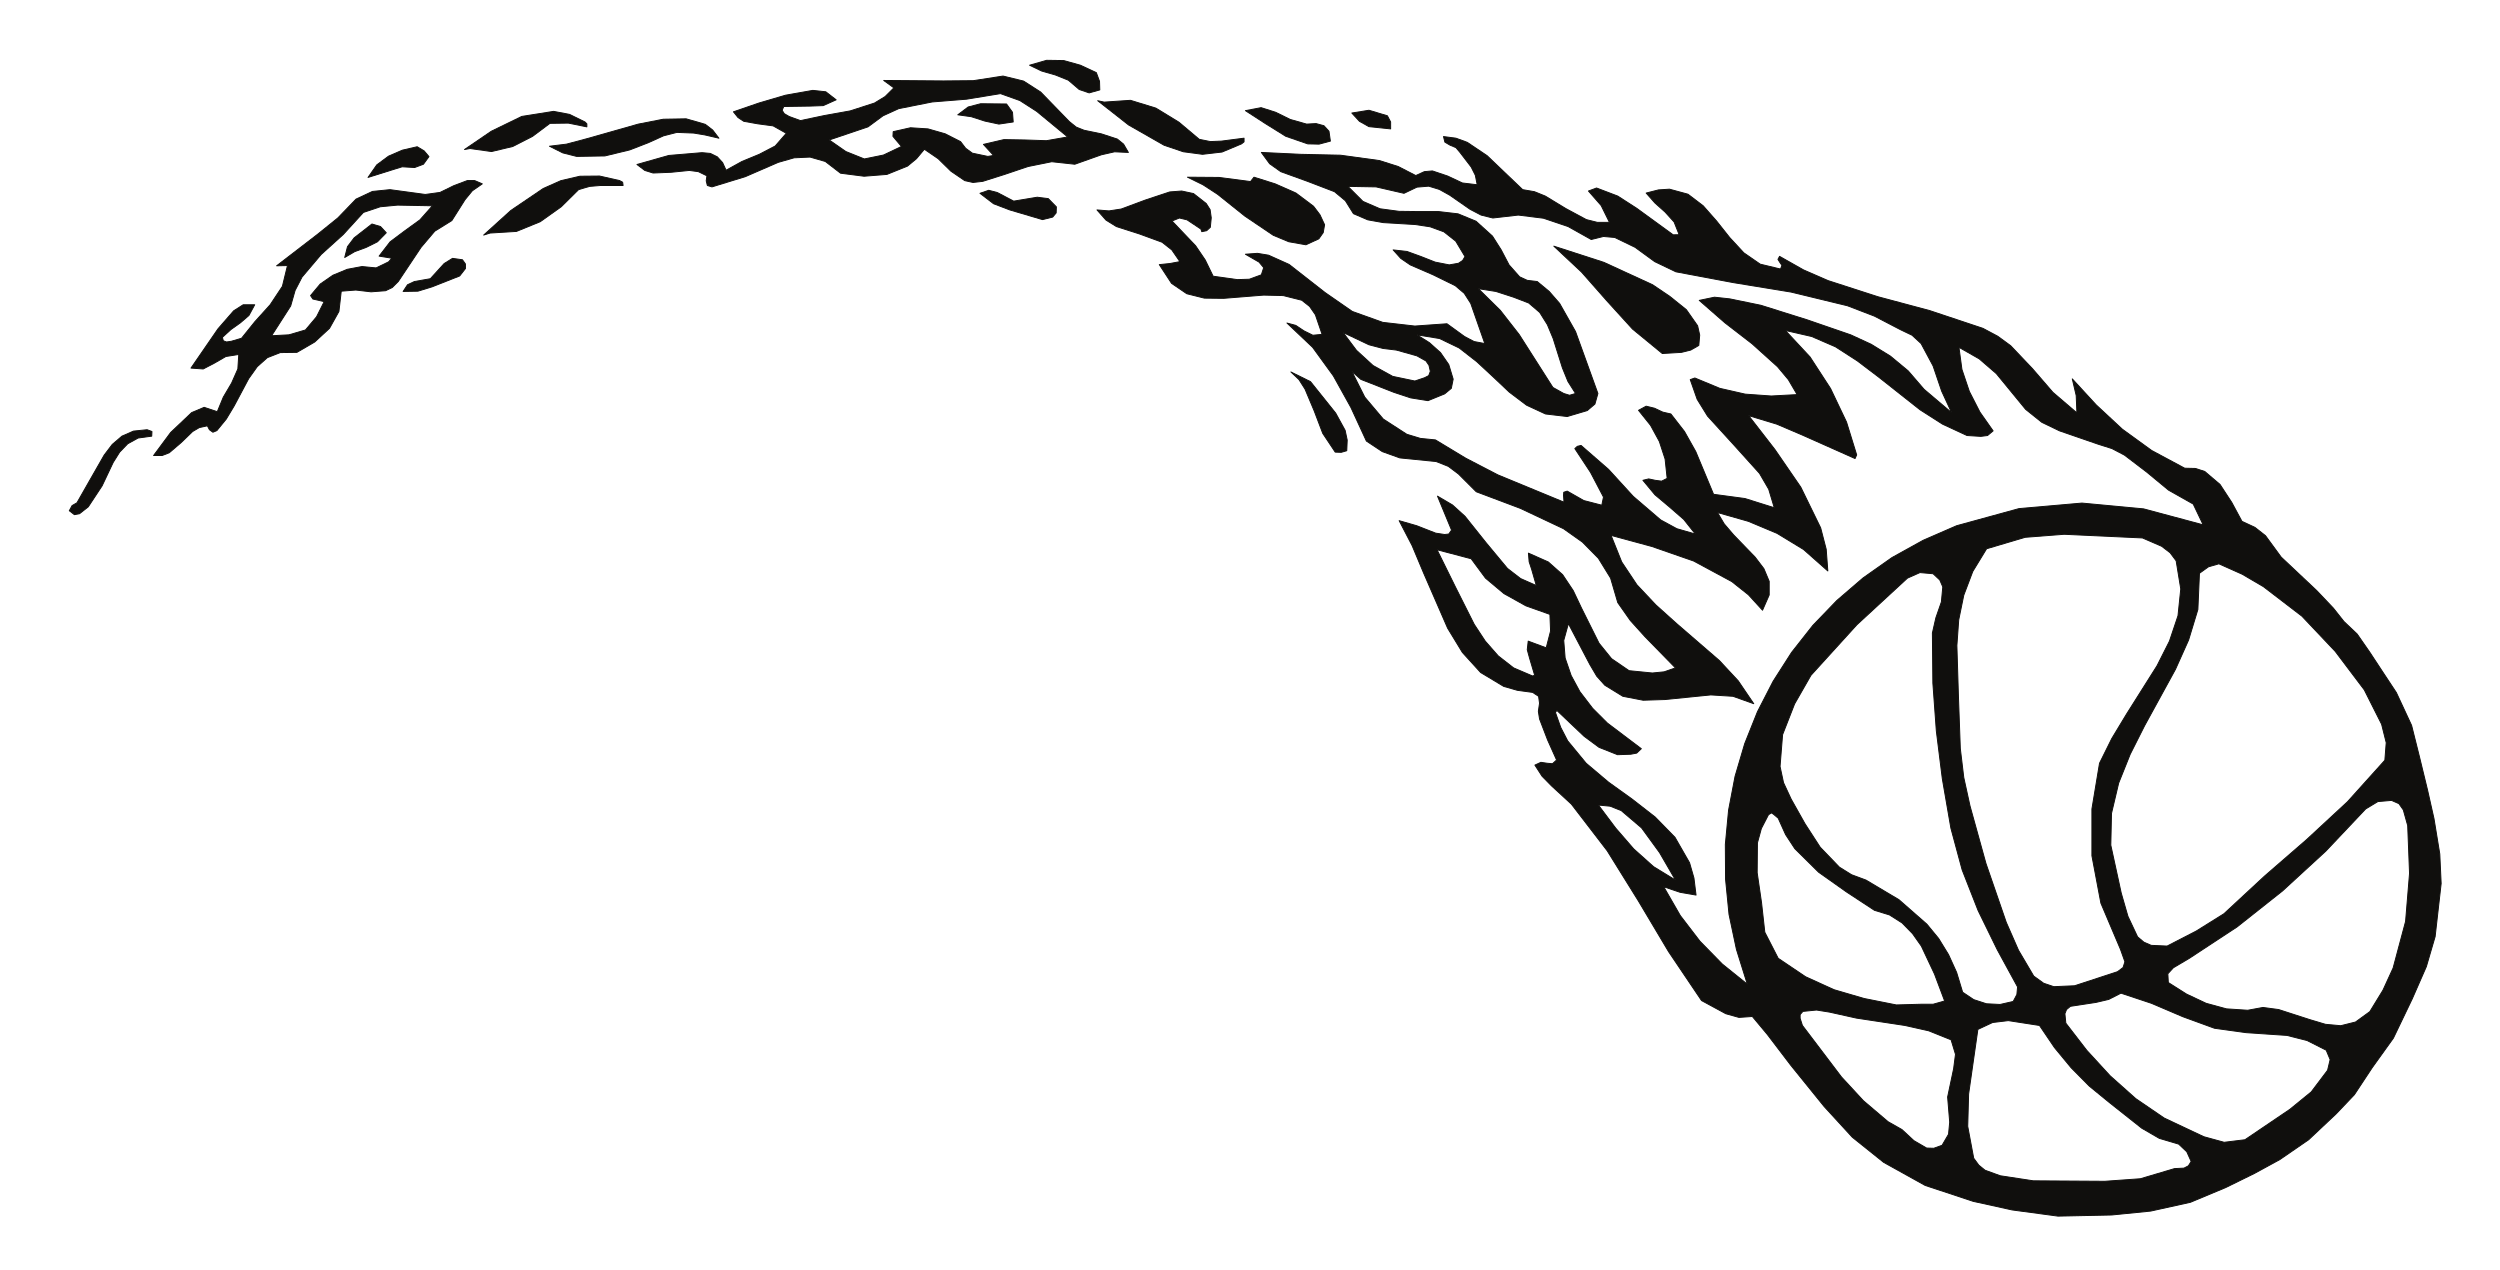 <?xml version="1.0" encoding="UTF-8"?>
<svg xmlns="http://www.w3.org/2000/svg" xmlns:xlink="http://www.w3.org/1999/xlink" width="307pt" height="156pt" viewBox="0 0 307 156" version="1.1">
<g id="surface1">
<path style="fill:none;stroke-width:0.12;stroke-linecap:butt;stroke-linejoin:round;stroke:rgb(6.476%,5.928%,5.235%);stroke-opacity:1;stroke-miterlimit:10;" d="M -0 -0.002 L -3.656 -0.568 L -7.313 -0.6 L -14.656 -0.541 L -13.406 -1.451 L -14.484 -2.521 L -15.789 -3.318 L -18.766 -4.279 L -21.941 -4.85 L -24.891 -5.471 L -26.277 -4.963 L -26.871 -4.619 L -27.129 -4.201 L -26.93 -3.74 L -23.672 -3.689 L -22.082 -3.631 L -20.496 -2.92 L -21.77 -1.932 L -23.359 -1.76 L -26.703 -2.35 L -29.992 -3.318 L -33.109 -4.393 L -32.543 -5.1 L -31.832 -5.561 L -30.105 -5.869 L -28.234 -6.119 L -26.617 -7.029 L -27.98 -8.592 L -29.934 -9.611 L -32.063 -10.49 L -34.016 -11.568 L -34.441 -10.631 L -35.094 -9.92 L -35.945 -9.502 L -36.965 -9.408 L -41.047 -9.752 L -44.957 -10.861 L -43.992 -11.592 L -42.977 -11.908 L -40.766 -11.818 L -38.523 -11.592 L -37.418 -11.74 L -36.367 -12.252 L -36.453 -12.869 L -36.313 -13.439 L -35.746 -13.611 L -31.664 -12.361 L -27.609 -10.6 L -25.652 -10.041 L -23.699 -9.951 L -21.828 -10.49 L -19.957 -11.932 L -17.066 -12.303 L -14.262 -12.08 L -11.734 -11.061 L -10.633 -10.15 L -9.664 -8.99 L -7.969 -10.15 L -6.406 -11.682 L -4.707 -12.842 L -3.688 -13.068 L -2.496 -12.932 L 0.195 -12.08 L 3.062 -11.111 L 5.98 -10.521 L 8.812 -10.83 L 12.074 -9.67 L 13.691 -9.303 L 15.391 -9.381 L 14.797 -8.361 L 14.031 -7.74 L 12.047 -7.092 L 9.949 -6.658 L 8.984 -6.271 L 8.137 -5.592 L 4.617 -1.963 L 2.52 -0.619 Z M 2.066 -3.01 L 4.137 -4.342 L 7.937 -7.479 L 5.328 -7.939 L 2.691 -7.85 L 0.113 -7.803 L -2.41 -8.393 L -1.164 -9.752 L -1.871 -9.869 L -3.77 -9.471 L -4.594 -8.869 L -5.219 -8.053 L -7.113 -7.092 L -9.215 -6.49 L -11.367 -6.35 L -13.492 -6.83 L -13.523 -7.4 L -13.152 -7.85 L -12.473 -8.65 L -14.684 -9.701 L -17.035 -10.182 L -19.305 -9.271 L -21.348 -7.85 L -16.582 -6.24 L -14.742 -4.881 L -12.813 -4.002 L -8.703 -3.182 L -4.48 -2.842 L -0.313 -2.158 Z M 2.066 -3.01 " transform="matrix(1,0,0,-1,123.176,9.338)"/>
<path style=" stroke:none;fill-rule:evenodd;fill:rgb(6.476%,5.928%,5.235%);fill-opacity:1;" d="M 123.176 9.34 L 119.52 9.906 L 115.863 9.938 L 108.52 9.879 L 109.77 10.789 L 108.691 11.859 L 107.387 12.656 L 104.41 13.617 L 101.234 14.188 L 98.285 14.809 L 96.898 14.301 L 96.305 13.957 L 96.047 13.539 L 96.246 13.078 L 99.504 13.027 L 101.094 12.969 L 102.68 12.258 L 101.406 11.27 L 99.816 11.098 L 96.473 11.688 L 93.184 12.656 L 90.066 13.73 L 90.633 14.438 L 91.344 14.898 L 93.07 15.207 L 94.941 15.457 L 96.559 16.367 L 95.195 17.93 L 93.242 18.949 L 91.113 19.828 L 89.16 20.906 L 88.734 19.969 L 88.082 19.258 L 87.23 18.84 L 86.211 18.746 L 82.129 19.09 L 78.219 20.199 L 79.184 20.93 L 80.199 21.246 L 82.41 21.156 L 84.652 20.93 L 85.758 21.078 L 86.809 21.59 L 86.723 22.207 L 86.863 22.777 L 87.43 22.949 L 91.512 21.699 L 95.566 19.938 L 97.523 19.379 L 99.477 19.289 L 101.348 19.828 L 103.219 21.27 L 106.109 21.641 L 108.914 21.418 L 111.441 20.398 L 112.543 19.488 L 113.512 18.328 L 115.207 19.488 L 116.77 21.02 L 118.469 22.18 L 119.488 22.406 L 120.68 22.27 L 123.371 21.418 L 126.238 20.449 L 129.156 19.859 L 131.988 20.168 L 135.25 19.008 L 136.867 18.641 L 138.566 18.719 L 137.973 17.699 L 137.207 17.078 L 135.223 16.43 L 133.125 15.996 L 132.16 15.609 L 131.312 14.93 L 127.793 11.301 L 125.695 9.957 Z M 125.242 12.348 L 127.312 13.68 L 131.113 16.816 L 128.504 17.277 L 125.867 17.188 L 123.289 17.141 L 120.766 17.73 L 122.012 19.09 L 121.305 19.207 L 119.406 18.809 L 118.582 18.207 L 117.957 17.391 L 116.062 16.43 L 113.961 15.828 L 111.809 15.688 L 109.684 16.168 L 109.652 16.738 L 110.023 17.188 L 110.703 17.988 L 108.492 19.039 L 106.141 19.52 L 103.871 18.609 L 101.828 17.188 L 106.594 15.578 L 108.434 14.219 L 110.363 13.34 L 114.473 12.52 L 118.695 12.18 L 122.863 11.496 Z M 125.242 12.348 "/>
<path style="fill:none;stroke-width:0.12;stroke-linecap:butt;stroke-linejoin:round;stroke:rgb(6.476%,5.928%,5.235%);stroke-opacity:1;stroke-miterlimit:10;" d="M -0 0 L -1.531 -0.398 L -2.809 -1.359 L -1.16 -1.59 L 0.512 -2.129 L 2.238 -2.5 L 3.996 -2.238 L 3.91 -1.051 L 3.176 -0.031 Z M -0 0 " transform="matrix(1,0,0,-1,120.426,12.738)"/>
<path style=" stroke:none;fill-rule:evenodd;fill:rgb(6.476%,5.928%,5.235%);fill-opacity:1;" d="M 120.426 12.738 L 118.895 13.137 L 117.617 14.098 L 119.266 14.328 L 120.938 14.867 L 122.664 15.238 L 124.422 14.977 L 124.336 13.789 L 123.602 12.77 Z M 120.426 12.738 "/>
<path style="fill:none;stroke-width:0.12;stroke-linecap:butt;stroke-linejoin:round;stroke:rgb(6.476%,5.928%,5.235%);stroke-opacity:1;stroke-miterlimit:10;" d="M -0.001 0.002 L -2.099 -0.6 L -0.626 -1.311 L 1.05 -1.791 L 2.663 -2.439 L 3.995 -3.58 L 5.218 -3.998 L 6.522 -3.631 L 6.491 -2.58 L 6.097 -1.51 L 4.14 -0.6 L 2.101 -0.029 Z M -0.001 0.002 " transform="matrix(1,0,0,-1,128.532,7.408)"/>
<path style=" stroke:none;fill-rule:evenodd;fill:rgb(6.476%,5.928%,5.235%);fill-opacity:1;" d="M 128.531 7.406 L 126.434 8.008 L 127.906 8.719 L 129.582 9.199 L 131.195 9.848 L 132.527 10.988 L 133.75 11.406 L 135.055 11.039 L 135.023 9.988 L 134.629 8.918 L 132.672 8.008 L 130.633 7.438 Z M 128.531 7.406 "/>
<path style="fill:none;stroke-width:0.12;stroke-linecap:butt;stroke-linejoin:round;stroke:rgb(6.476%,5.928%,5.235%);stroke-opacity:1;stroke-miterlimit:10;" d="M 0.002 -0.002 L -3.232 -0.221 L -4.025 -0.049 L -0.229 -3.029 L 4.139 -5.521 L 6.49 -6.318 L 8.846 -6.631 L 11.252 -6.35 L 13.635 -5.35 L 13.947 -5.1 L 13.947 -4.65 L 11.17 -5.01 L 9.811 -5.068 L 8.447 -4.791 L 5.951 -2.689 L 3.119 -0.959 Z M 0.002 -0.002 " transform="matrix(1,0,0,-1,138.822,12.318)"/>
<path style=" stroke:none;fill-rule:evenodd;fill:rgb(6.476%,5.928%,5.235%);fill-opacity:1;" d="M 138.824 12.32 L 135.59 12.539 L 134.797 12.367 L 138.594 15.348 L 142.961 17.84 L 145.312 18.637 L 147.668 18.949 L 150.074 18.668 L 152.457 17.668 L 152.77 17.418 L 152.77 16.969 L 149.992 17.328 L 148.633 17.387 L 147.27 17.109 L 144.773 15.008 L 141.941 13.277 Z M 138.824 12.32 "/>
<path style="fill:none;stroke-width:0.12;stroke-linecap:butt;stroke-linejoin:round;stroke:rgb(6.476%,5.928%,5.235%);stroke-opacity:1;stroke-miterlimit:10;" d="M -0 0.002 L -3.91 -0.619 L -7.652 -2.439 L -10.941 -4.682 L -10.262 -4.561 L -7.625 -4.932 L -5.02 -4.311 L -2.578 -3.061 L -0.453 -1.471 L 1.812 -1.439 L 4.082 -1.9 L 4.082 -1.529 L 3.855 -1.303 L 1.957 -0.369 Z M -0 0.002 " transform="matrix(1,0,0,-1,67.984,13.678)"/>
<path style=" stroke:none;fill-rule:evenodd;fill:rgb(6.476%,5.928%,5.235%);fill-opacity:1;" d="M 67.984 13.676 L 64.074 14.297 L 60.332 16.117 L 57.043 18.359 L 57.723 18.238 L 60.359 18.609 L 62.965 17.988 L 65.406 16.738 L 67.531 15.148 L 69.797 15.117 L 72.066 15.578 L 72.066 15.207 L 71.84 14.98 L 69.941 14.047 Z M 67.984 13.676 "/>
<path style="fill:none;stroke-width:0.12;stroke-linecap:butt;stroke-linejoin:round;stroke:rgb(6.476%,5.928%,5.235%);stroke-opacity:1;stroke-miterlimit:10;" d="M 0.001 -0.001 L -2.101 -0.341 L -1.163 -1.36 L 0.001 -2.013 L 2.665 -2.29 L 2.665 -1.438 L 2.267 -0.681 Z M 0.001 -0.001 " transform="matrix(1,0,0,-1,168.105,13.538)"/>
<path style=" stroke:none;fill-rule:evenodd;fill:rgb(6.476%,5.928%,5.235%);fill-opacity:1;" d="M 168.105 13.539 L 166.004 13.879 L 166.941 14.898 L 168.105 15.551 L 170.77 15.828 L 170.77 14.977 L 170.371 14.219 Z M 168.105 13.539 "/>
<path style="fill:none;stroke-width:0.12;stroke-linecap:butt;stroke-linejoin:round;stroke:rgb(6.476%,5.928%,5.235%);stroke-opacity:1;stroke-miterlimit:10;" d="M 0.002 -0.002 L -2.807 -0.053 L -5.869 -0.65 L -12.022 -2.4 L -14.686 -3.111 L -16.779 -3.369 L -15.139 -4.189 L -13.436 -4.619 L -9.979 -4.561 L -6.916 -3.818 L -4.65 -2.939 L -2.779 -2.092 L -1.135 -1.67 L 0.936 -1.752 L 2.295 -1.979 L 4.025 -2.381 L 3.26 -1.381 L 2.353 -0.682 Z M 0.002 -0.002 " transform="matrix(1,0,0,-1,84.256,14.588)"/>
<path style=" stroke:none;fill-rule:evenodd;fill:rgb(6.476%,5.928%,5.235%);fill-opacity:1;" d="M 84.258 14.59 L 81.449 14.641 L 78.387 15.238 L 72.234 16.988 L 69.57 17.699 L 67.477 17.957 L 69.117 18.777 L 70.82 19.207 L 74.277 19.148 L 77.34 18.406 L 79.605 17.527 L 81.477 16.68 L 83.121 16.258 L 85.191 16.34 L 86.551 16.566 L 88.281 16.969 L 87.516 15.969 L 86.609 15.27 Z M 84.258 14.59 "/>
<path style="fill:none;stroke-width:0.12;stroke-linecap:butt;stroke-linejoin:round;stroke:rgb(6.476%,5.928%,5.235%);stroke-opacity:1;stroke-miterlimit:10;" d="M 0.001 -0 L -1.929 -0.367 L 0.481 -1.93 L 3.032 -3.52 L 5.728 -4.449 L 7.114 -4.481 L 8.505 -4.109 L 8.333 -2.898 L 7.712 -2.219 L 6.747 -1.957 L 5.583 -2.02 L 3.571 -1.449 L 1.786 -0.57 Z M 0.001 -0 " transform="matrix(1,0,0,-1,154.866,13.219)"/>
<path style=" stroke:none;fill-rule:evenodd;fill:rgb(6.476%,5.928%,5.235%);fill-opacity:1;" d="M 154.867 13.219 L 152.938 13.586 L 155.348 15.148 L 157.898 16.738 L 160.594 17.668 L 161.98 17.699 L 163.371 17.328 L 163.199 16.117 L 162.578 15.438 L 161.613 15.176 L 160.449 15.238 L 158.438 14.668 L 156.652 13.789 Z M 154.867 13.219 "/>
<path style="fill:none;stroke-width:0.12;stroke-linecap:butt;stroke-linejoin:round;stroke:rgb(6.476%,5.928%,5.235%);stroke-opacity:1;stroke-miterlimit:10;" d="M -0.001 -0.001 L -1.813 -0.419 L -3.517 -1.157 L -4.962 -2.227 L -6.036 -3.77 L -3.286 -2.907 L -1.845 -2.462 L -0.313 -2.552 L 0.765 -2.149 L 1.444 -1.212 L 0.851 -0.509 Z M -0.001 -0.001 " transform="matrix(1,0,0,-1,51.231,18.019)"/>
<path style=" stroke:none;fill-rule:evenodd;fill:rgb(6.476%,5.928%,5.235%);fill-opacity:1;" d="M 51.23 18.02 L 49.418 18.438 L 47.715 19.176 L 46.27 20.246 L 45.195 21.789 L 47.945 20.926 L 49.387 20.48 L 50.918 20.57 L 51.996 20.168 L 52.676 19.23 L 52.082 18.527 Z M 51.23 18.02 "/>
<path style="fill:none;stroke-width:0.12;stroke-linecap:butt;stroke-linejoin:round;stroke:rgb(6.476%,5.928%,5.235%);stroke-opacity:1;stroke-miterlimit:10;" d="M 0.001 -0 L -0.425 -0.539 L -4.28 -0.031 L -8.163 -0 L -6.265 -0.93 L -4.479 -2.09 L -1.104 -4.789 L 2.38 -7.141 L 4.282 -7.93 L 6.38 -8.301 L 7.966 -7.57 L 8.505 -6.801 L 8.673 -5.84 L 8.106 -4.621 L 7.313 -3.57 L 5.157 -1.949 L 2.606 -0.82 Z M 0.001 -0 " transform="matrix(1,0,0,-1,153.987,21.758)"/>
<path style=" stroke:none;fill-rule:evenodd;fill:rgb(6.476%,5.928%,5.235%);fill-opacity:1;" d="M 153.988 21.758 L 153.562 22.297 L 149.707 21.789 L 145.824 21.758 L 147.723 22.688 L 149.508 23.848 L 152.883 26.547 L 156.367 28.898 L 158.27 29.688 L 160.367 30.059 L 161.953 29.328 L 162.492 28.559 L 162.66 27.598 L 162.094 26.379 L 161.301 25.328 L 159.145 23.707 L 156.594 22.578 Z M 153.988 21.758 "/>
<path style="fill:none;stroke-width:0.12;stroke-linecap:butt;stroke-linejoin:round;stroke:rgb(6.476%,5.928%,5.235%);stroke-opacity:1;stroke-miterlimit:10;" d="M 0.002 -0.001 L 0.17 -0.681 L 0.795 -1.052 L 1.529 -1.36 L 2.014 -1.931 L 3.4 -3.739 L 3.912 -4.759 L 4.139 -5.919 L 2.322 -5.7 L 0.51 -4.849 L -1.361 -4.22 L -2.354 -4.31 L -3.4 -4.79 L -5.557 -3.681 L -7.854 -2.95 L -12.643 -2.29 L -17.549 -2.181 L -22.365 -1.95 L -21.346 -3.341 L -19.982 -4.31 L -16.693 -5.501 L -13.381 -6.77 L -12.049 -7.88 L -11.057 -9.47 L -9.299 -10.227 L -7.397 -10.567 L -3.486 -10.802 L -1.643 -11.079 L 0.057 -11.7 L 1.502 -12.841 L 2.639 -14.739 L 2.353 -15.22 L 1.842 -15.56 L 0.709 -15.759 L -1.022 -15.419 L -2.748 -14.739 L -4.479 -14.11 L -6.182 -13.919 L -5.244 -14.962 L -4.08 -15.759 L -1.275 -16.977 L 1.443 -18.31 L 2.553 -19.251 L 3.346 -20.489 L 5.072 -25.419 L 3.74 -25.169 L 2.58 -24.552 L 0.428 -22.989 L -3.514 -23.27 L -7.455 -22.817 L -11.197 -21.477 L -14.541 -19.157 L -18.963 -15.7 L -21.486 -14.567 L -22.85 -14.341 L -24.322 -14.45 L -22.647 -15.419 L -22.08 -16.099 L -22.365 -16.977 L -23.842 -17.52 L -25.314 -17.567 L -28.287 -17.149 L -29.256 -15.157 L -30.443 -13.407 L -33.338 -10.368 L -32.428 -10.001 L -31.49 -10.227 L -29.791 -11.36 L -29.678 -11.681 L -29.084 -11.56 L -28.631 -11.142 L -28.518 -9.977 L -28.658 -8.977 L -29.139 -8.22 L -30.697 -7.001 L -32.147 -6.688 L -33.619 -6.802 L -36.596 -7.79 L -39.572 -8.899 L -41.072 -9.13 L -42.549 -9.009 L -41.443 -10.259 L -40.166 -11.052 L -37.33 -11.962 L -34.557 -12.977 L -33.361 -13.919 L -32.369 -15.36 L -33.592 -15.591 L -34.897 -15.727 L -33.393 -18.028 L -31.522 -19.302 L -29.365 -19.841 L -27.014 -19.868 L -22.08 -19.47 L -19.674 -19.528 L -17.404 -20.099 L -16.439 -20.86 L -15.732 -21.88 L -14.908 -24.29 L -16.041 -24.399 L -17.119 -23.868 L -18.143 -23.188 L -19.221 -22.899 L -16.072 -25.88 L -13.522 -29.392 L -11.365 -33.278 L -9.467 -37.392 L -7.514 -38.688 L -5.357 -39.462 L -0.904 -39.907 L 0.596 -40.501 L 1.842 -41.438 L 4.025 -43.618 L 9.439 -45.657 L 14.74 -48.157 L 17.064 -49.802 L 19.021 -51.786 L 20.521 -54.224 L 21.4 -57.227 L 22.932 -59.411 L 24.721 -61.395 L 28.486 -65.251 L 27.1 -65.731 L 25.654 -65.876 L 22.791 -65.591 L 20.639 -64.118 L 19.103 -62.22 L 16.951 -57.907 L 15.932 -55.755 L 14.627 -53.798 L 12.869 -52.239 L 10.432 -51.157 L 10.518 -52.212 L 10.826 -53.145 L 11.396 -55.134 L 9.467 -54.278 L 7.853 -53.032 L 5.244 -49.892 L 2.639 -46.63 L 1.103 -45.239 L -0.736 -44.157 L 0.99 -48.329 L 0.65 -48.81 L 0.143 -48.868 L -0.963 -48.7 L -3.287 -47.79 L -5.443 -47.169 L -3.854 -50.227 L -2.439 -53.602 L 0.51 -60.376 L 2.322 -63.352 L 4.564 -65.817 L 7.396 -67.52 L 9.072 -68.001 L 10.939 -68.255 L 11.678 -68.735 L 11.795 -69.587 L 11.65 -70.579 L 11.795 -71.517 L 12.783 -74.095 L 13.889 -76.563 L 13.381 -77.017 L 12.728 -76.958 L 11.963 -76.845 L 11.225 -77.185 L 12.103 -78.548 L 13.268 -79.735 L 15.705 -81.977 L 20.1 -87.7 L 23.924 -93.852 L 27.639 -100.091 L 31.689 -106.099 L 34.67 -107.716 L 36.283 -108.169 L 37.928 -108.056 L 39.771 -110.267 L 42.662 -114.063 L 46.744 -119.11 L 50.201 -122.88 L 54.057 -125.97 L 59.158 -128.806 L 65.057 -130.759 L 69.818 -131.81 L 75.459 -132.571 L 82.064 -132.431 L 86.853 -131.95 L 91.728 -130.872 L 96.064 -129.06 L 99.584 -127.329 L 102.697 -125.63 L 106.24 -123.192 L 109.615 -120.017 L 111.853 -117.665 L 114.064 -114.317 L 116.646 -110.72 L 118.971 -105.872 L 120.697 -101.931 L 121.775 -98.247 L 122.514 -91.727 L 122.346 -88.099 L 121.635 -83.763 L 120.842 -80.247 L 119.85 -76.165 L 118.885 -72.31 L 117.014 -68.282 L 115.256 -65.618 L 113.728 -63.294 L 112.193 -61.083 L 110.58 -59.556 L 109.275 -57.907 L 107.232 -55.755 L 102.869 -51.645 L 100.939 -49.009 L 99.639 -47.989 L 98.053 -47.251 L 96.803 -44.931 L 95.357 -42.72 L 93.486 -41.13 L 92.353 -40.759 L 91.021 -40.727 L 86.967 -38.552 L 83.365 -35.938 L 80.162 -32.962 L 77.217 -29.759 L 77.697 -31.802 L 77.783 -33.931 L 74.834 -31.407 L 72.314 -28.489 L 69.646 -25.681 L 68.061 -24.52 L 66.244 -23.552 L 59.697 -21.368 L 53.35 -19.669 L 47.225 -17.688 L 44.221 -16.38 L 41.271 -14.712 L 41.072 -15.079 L 41.303 -15.45 L 41.557 -15.817 L 41.389 -16.27 L 38.893 -15.669 L 36.881 -14.278 L 35.15 -12.407 L 33.533 -10.368 L 31.889 -8.501 L 30.021 -7.079 L 27.752 -6.462 L 26.393 -6.552 L 24.889 -6.938 L 25.967 -8.157 L 27.213 -9.27 L 28.318 -10.489 L 28.939 -12.052 L 28.205 -12.067 L 23.728 -8.81 L 21.4 -7.31 L 18.795 -6.317 L 17.803 -6.688 L 19.361 -8.47 L 20.381 -10.54 L 18.908 -10.54 L 17.549 -10.2 L 15.021 -8.841 L 12.502 -7.31 L 11.17 -6.77 L 9.725 -6.52 L 5.357 -2.349 L 2.92 -0.712 L 1.529 -0.2 Z M -0.51 -6.489 L 0.768 -7.2 L 3.26 -8.931 L 4.619 -9.642 L 6.064 -10.001 L 9.186 -9.642 L 12.275 -10.028 L 15.307 -11.052 L 18.143 -12.642 L 19.646 -12.27 L 21.033 -12.392 L 23.525 -13.599 L 25.939 -15.36 L 28.545 -16.61 L 35.603 -17.938 L 42.689 -19.099 L 49.607 -20.778 L 52.924 -22.052 L 56.127 -23.72 L 57.545 -24.399 L 58.65 -25.419 L 60.123 -28.169 L 61.174 -31.259 L 62.393 -33.899 L 59.018 -31.04 L 57.061 -28.77 L 54.881 -26.962 L 52.525 -25.509 L 50.006 -24.349 L 44.646 -22.501 L 38.978 -20.72 L 35.15 -19.931 L 33.279 -19.727 L 31.408 -20.118 L 34.557 -22.868 L 37.9 -25.45 L 41.018 -28.259 L 42.35 -29.849 L 43.428 -31.688 L 40.252 -31.86 L 37.049 -31.63 L 33.932 -30.919 L 30.869 -29.649 L 30.303 -29.849 L 31.15 -32.259 L 32.428 -34.329 L 35.658 -37.868 L 38.807 -41.36 L 39.939 -43.31 L 40.619 -45.579 L 37.021 -44.45 L 33.166 -43.931 L 30.982 -38.688 L 29.596 -36.22 L 27.924 -34.067 L 26.932 -33.841 L 25.908 -33.36 L 24.889 -33.11 L 23.951 -33.618 L 25.428 -35.462 L 26.506 -37.438 L 27.213 -39.599 L 27.467 -41.977 L 26.787 -42.317 L 25.994 -42.212 L 25.201 -42.04 L 24.49 -42.212 L 25.967 -43.989 L 27.752 -45.489 L 29.51 -47.02 L 30.928 -48.81 L 28.658 -48.157 L 26.674 -47.079 L 23.303 -44.188 L 20.268 -40.868 L 16.896 -37.931 L 16.439 -38.04 L 16.131 -38.317 L 18.057 -41.239 L 19.646 -44.27 L 19.443 -45.27 L 17.232 -44.7 L 15.193 -43.54 L 14.768 -43.681 L 14.74 -44.052 L 14.799 -44.899 L 6.689 -41.552 L 2.752 -39.509 L -0.99 -37.251 L -2.834 -37.067 L -4.506 -36.56 L -7.397 -34.688 L -9.666 -32.001 L -11.256 -28.829 L -10.147 -29.817 L -6.096 -31.407 L -4.025 -32.091 L -1.9 -32.431 L 0.143 -31.599 L 0.963 -30.919 L 1.189 -29.79 L 0.65 -28.001 L -0.369 -26.528 L -1.729 -25.31 L -3.26 -24.349 L -0.482 -24.802 L 1.928 -25.962 L 4.084 -27.642 L 6.096 -29.509 L 8.076 -31.38 L 10.205 -32.989 L 12.529 -34.067 L 15.193 -34.38 L 17.658 -33.649 L 18.596 -32.849 L 18.963 -31.552 L 16.217 -23.95 L 14.26 -20.489 L 12.982 -19.02 L 11.51 -17.802 L 10.287 -17.657 L 9.353 -17.227 L 8.053 -15.759 L 7.088 -13.919 L 6.01 -12.22 L 3.998 -10.399 L 1.787 -9.489 L -0.596 -9.212 L -3.061 -9.212 L -5.471 -9.181 L -7.795 -8.868 L -9.893 -7.962 L -11.736 -6.118 L -8.275 -6.181 L -4.85 -6.97 L -3.26 -6.212 L -1.814 -6.091 Z M -9.154 -25.567 L -7.428 -26.02 L -5.783 -26.22 L -3.26 -26.931 L -2.154 -27.552 L -1.783 -28.091 L -1.615 -28.829 L -1.814 -29.36 L -2.322 -29.618 L -3.514 -30.02 L -6.236 -29.45 L -8.647 -28.118 L -10.686 -26.251 L -12.33 -24.06 Z M 6.436 -19.02 L 8.615 -19.727 L 10.463 -20.438 L 11.818 -21.599 L 12.756 -23.099 L 13.467 -24.802 L 14.6 -28.399 L 15.279 -30.067 L 16.217 -31.552 L 15.478 -31.77 L 14.768 -31.552 L 13.436 -30.81 L 9.299 -24.317 L 6.975 -21.341 L 4.279 -18.681 Z M 45.213 -24.552 L 48.135 -25.817 L 50.826 -27.552 L 53.404 -29.509 L 58.533 -33.56 L 61.283 -35.317 L 64.287 -36.712 L 65.99 -36.817 L 66.814 -36.712 L 67.494 -36.142 L 65.877 -33.841 L 64.572 -31.29 L 63.666 -28.599 L 63.299 -25.88 L 65.795 -27.302 L 67.889 -29.11 L 71.49 -33.501 L 73.475 -35.091 L 75.654 -36.142 L 80.393 -37.778 L 82.092 -38.317 L 83.623 -39.118 L 86.369 -41.212 L 89.037 -43.419 L 92.068 -45.13 L 93.287 -47.681 L 85.975 -45.72 L 78.404 -45.009 L 70.67 -45.688 L 63.014 -47.79 L 58.904 -49.579 L 55.076 -51.7 L 51.533 -54.196 L 48.303 -56.974 L 45.353 -60.036 L 42.744 -63.352 L 40.478 -66.895 L 38.553 -70.638 L 36.99 -74.548 L 35.803 -78.571 L 35.01 -82.712 L 34.611 -86.935 L 34.639 -91.216 L 35.064 -95.524 L 35.971 -99.806 L 37.307 -104.087 L 34.24 -101.618 L 31.494 -98.813 L 29.084 -95.669 L 27.045 -92.126 L 29.057 -92.806 L 31.014 -93.145 L 30.756 -91.048 L 30.217 -89.177 L 28.432 -86.06 L 25.994 -83.563 L 23.189 -81.38 L 20.268 -79.282 L 17.518 -76.958 L 15.252 -74.208 L 14.4 -72.563 L 13.748 -70.724 L 13.92 -70.466 L 17.264 -73.642 L 19.103 -75.005 L 21.373 -75.907 L 22.99 -75.852 L 23.728 -75.712 L 24.295 -75.173 L 20.127 -72.024 L 18.314 -70.212 L 16.752 -68.173 L 15.678 -66.188 L 14.939 -64.032 L 14.768 -61.88 L 15.338 -59.81 L 17.971 -64.825 L 18.822 -66.27 L 19.814 -67.376 L 22.025 -68.735 L 24.521 -69.22 L 27.213 -69.134 L 32.826 -68.567 L 35.549 -68.735 L 38.1 -69.645 L 36.197 -66.841 L 33.877 -64.345 L 28.631 -59.81 L 26.076 -57.513 L 23.756 -55.048 L 21.885 -52.239 L 20.58 -48.977 L 25.6 -50.341 L 30.728 -52.126 L 35.404 -54.649 L 37.443 -56.267 L 39.178 -58.165 L 39.998 -56.294 L 39.998 -54.618 L 39.346 -53.063 L 38.268 -51.645 L 35.631 -48.919 L 34.471 -47.56 L 33.646 -46.169 L 37.443 -47.251 L 40.963 -48.727 L 44.221 -50.712 L 47.197 -53.345 L 46.998 -50.681 L 46.318 -48.052 L 43.881 -43.06 L 40.705 -38.438 L 37.475 -34.27 L 40.932 -35.317 L 44.053 -36.649 L 50.541 -39.54 L 50.74 -39.091 L 49.494 -35.06 L 47.537 -30.95 L 45.014 -27.067 L 41.982 -23.81 Z M 3.4 -51.845 L 5.158 -54.224 L 7.428 -56.126 L 10.119 -57.626 L 13.068 -58.677 L 13.15 -60.716 L 12.615 -62.782 L 10.404 -61.962 L 10.287 -63.013 L 10.572 -64.06 L 11.197 -66.157 L 10.939 -66.243 L 8.615 -65.251 L 6.721 -63.774 L 5.131 -61.962 L 3.771 -59.895 L 1.475 -55.329 L -0.791 -50.739 Z M 20.467 -82.231 L 21.826 -82.77 L 24.322 -84.895 L 26.533 -87.931 L 28.486 -91.302 L 25.795 -89.657 L 23.357 -87.474 L 21.146 -84.923 L 19.021 -82.091 Z M 98.076 -53.743 L 100.686 -55.27 L 105.42 -58.899 L 109.502 -63.212 L 113.072 -67.942 L 115.201 -72.169 L 115.768 -74.435 L 115.6 -76.591 L 111.006 -81.692 L 105.986 -86.341 L 100.826 -90.817 L 95.842 -95.438 L 92.439 -97.563 L 88.865 -99.407 L 86.908 -99.321 L 86.006 -98.927 L 85.236 -98.274 L 84.049 -95.751 L 83.225 -92.888 L 81.947 -87.02 L 82.033 -83.11 L 82.912 -79.395 L 84.33 -75.852 L 86.088 -72.364 L 89.889 -65.423 L 91.502 -61.821 L 92.639 -58.079 L 92.834 -53.63 L 93.939 -52.837 L 95.217 -52.466 Z M 85.834 -49.29 L 88.186 -50.31 L 89.232 -51.11 L 89.971 -52.099 L 90.537 -55.556 L 90.197 -58.845 L 89.15 -61.962 L 87.619 -64.993 L 83.877 -70.923 L 82.064 -73.927 L 80.561 -76.958 L 79.627 -82.571 L 79.627 -88.325 L 80.728 -94.138 L 83.143 -99.833 L 83.678 -101.337 L 83.451 -102.044 L 82.771 -102.556 L 77.502 -104.282 L 74.947 -104.395 L 73.701 -103.974 L 72.482 -103.095 L 70.611 -99.919 L 69.107 -96.489 L 66.615 -89.263 L 64.658 -82.2 L 63.893 -78.716 L 63.467 -75.145 L 63.24 -68.852 L 63.045 -62.501 L 63.271 -59.352 L 63.893 -56.321 L 64.998 -53.403 L 66.697 -50.618 L 71.436 -49.212 L 76.225 -48.841 Z M 60.123 -53.685 L 60.943 -54.45 L 61.314 -55.302 L 61.143 -57.145 L 60.463 -59.099 L 60.037 -60.97 L 60.096 -67.122 L 60.521 -72.989 L 61.256 -78.856 L 62.307 -84.923 L 63.693 -90.056 L 65.65 -95.044 L 68.006 -99.86 L 70.498 -104.427 L 70.412 -105.36 L 69.959 -106.212 L 68.346 -106.579 L 66.674 -106.493 L 65.111 -105.985 L 63.752 -105.075 L 63.014 -102.642 L 62.021 -100.458 L 60.803 -98.474 L 59.357 -96.716 L 55.928 -93.712 L 51.877 -91.302 L 50.115 -90.649 L 48.615 -89.716 L 46.264 -87.274 L 44.393 -84.384 L 42.689 -81.352 L 41.756 -79.341 L 41.33 -77.352 L 41.643 -73.442 L 43.115 -69.673 L 45.127 -66.157 L 50.768 -59.95 L 56.978 -54.224 L 58.51 -53.544 Z M 40.533 -83.224 L 41.103 -83.704 L 42.01 -85.716 L 43.143 -87.446 L 46.064 -90.337 L 49.467 -92.747 L 52.924 -95.017 L 54.768 -95.583 L 56.322 -96.571 L 57.6 -97.88 L 58.678 -99.407 L 60.295 -102.841 L 61.541 -106.153 L 60.123 -106.552 L 58.619 -106.552 L 55.615 -106.638 L 51.646 -105.845 L 47.963 -104.767 L 44.475 -103.181 L 41.103 -100.911 L 39.459 -97.708 L 39.061 -94.106 L 38.521 -90.395 L 38.553 -86.735 L 39.033 -84.977 L 39.912 -83.278 L 40.279 -83.052 Z M 117.326 -81.919 L 117.865 -82.685 L 118.404 -84.61 L 118.631 -90.477 L 118.146 -96.376 L 116.615 -102.102 L 115.369 -104.821 L 113.756 -107.458 L 111.998 -108.735 L 110.182 -109.188 L 108.314 -109.017 L 106.412 -108.45 L 102.557 -107.204 L 100.631 -106.946 L 98.76 -107.29 L 96.15 -107.118 L 93.654 -106.438 L 91.248 -105.306 L 89.01 -103.888 L 88.951 -102.81 L 89.631 -102.071 L 91.588 -100.911 L 97.455 -97.056 L 103.037 -92.634 L 108.342 -87.759 L 113.244 -82.571 L 114.744 -81.665 L 116.42 -81.52 Z M 86.939 -106.438 L 90.795 -108.083 L 94.678 -109.501 L 98.561 -110.04 L 103.576 -110.38 L 106.045 -111.005 L 108.396 -112.192 L 108.881 -113.352 L 108.568 -114.657 L 106.557 -117.321 L 103.947 -119.45 L 98.42 -123.192 L 95.865 -123.505 L 93.373 -122.821 L 88.498 -120.524 L 85.014 -118.145 L 81.865 -115.341 L 79.002 -112.22 L 76.424 -108.876 L 76.311 -107.716 L 76.51 -107.204 L 76.99 -106.806 L 80.135 -106.325 L 81.693 -105.958 L 83.197 -105.192 Z M 47.396 -107.517 L 50.713 -108.255 L 56.662 -109.157 L 59.584 -109.813 L 62.334 -110.919 L 62.873 -112.7 L 62.646 -114.462 L 61.908 -117.946 L 62.162 -121.036 L 62.021 -122.513 L 61.228 -123.872 L 60.209 -124.239 L 59.33 -124.212 L 57.771 -123.306 L 56.299 -121.942 L 54.596 -120.977 L 51.564 -118.399 L 48.869 -115.481 L 44.076 -109.157 L 43.795 -108.278 L 43.795 -107.825 L 44.135 -107.431 L 45.811 -107.263 Z M 73.189 -109.157 L 75.033 -111.88 L 77.072 -114.349 L 79.314 -116.614 L 81.811 -118.653 L 85.748 -121.774 L 87.9 -123.02 L 90.283 -123.727 L 91.275 -124.665 L 91.814 -125.856 L 91.475 -126.395 L 90.936 -126.677 L 89.771 -126.735 L 85.576 -127.981 L 81.213 -128.294 L 72.428 -128.235 L 68.369 -127.614 L 66.502 -126.935 L 65.736 -126.31 L 65.111 -125.458 L 64.377 -121.548 L 64.486 -117.579 L 65.623 -109.642 L 67.436 -108.794 L 69.361 -108.563 Z M 73.189 -109.157 " transform="matrix(1,0,0,-1,177.26,16.769)"/>
<path style=" stroke:none;fill-rule:evenodd;fill:rgb(6.476%,5.928%,5.235%);fill-opacity:1;" d="M 177.262 16.77 L 177.43 17.449 L 178.055 17.82 L 178.789 18.129 L 179.273 18.699 L 180.66 20.508 L 181.172 21.527 L 181.398 22.688 L 179.582 22.469 L 177.77 21.617 L 175.898 20.988 L 174.906 21.078 L 173.859 21.559 L 171.703 20.449 L 169.406 19.719 L 164.617 19.059 L 159.711 18.949 L 154.895 18.719 L 155.914 20.109 L 157.277 21.078 L 160.566 22.27 L 163.879 23.539 L 165.211 24.648 L 166.203 26.238 L 167.961 26.996 L 169.863 27.336 L 173.773 27.57 L 175.617 27.848 L 177.316 28.469 L 178.762 29.609 L 179.898 31.508 L 179.613 31.988 L 179.102 32.328 L 177.969 32.527 L 176.238 32.188 L 174.512 31.508 L 172.781 30.879 L 171.078 30.688 L 172.016 31.73 L 173.18 32.527 L 175.984 33.746 L 178.703 35.078 L 179.812 36.02 L 180.605 37.258 L 182.332 42.188 L 181 41.938 L 179.84 41.32 L 177.688 39.758 L 173.746 40.039 L 169.805 39.586 L 166.062 38.246 L 162.719 35.926 L 158.297 32.469 L 155.773 31.336 L 154.41 31.109 L 152.938 31.219 L 154.613 32.188 L 155.18 32.867 L 154.895 33.746 L 153.418 34.289 L 151.945 34.336 L 148.973 33.918 L 148.004 31.926 L 146.816 30.176 L 143.922 27.137 L 144.832 26.77 L 145.77 26.996 L 147.469 28.129 L 147.582 28.449 L 148.176 28.328 L 148.629 27.91 L 148.742 26.746 L 148.602 25.746 L 148.121 24.988 L 146.562 23.77 L 145.113 23.457 L 143.641 23.57 L 140.664 24.559 L 137.688 25.668 L 136.188 25.898 L 134.711 25.777 L 135.816 27.027 L 137.094 27.82 L 139.93 28.73 L 142.703 29.746 L 143.898 30.688 L 144.891 32.129 L 143.668 32.359 L 142.363 32.496 L 143.867 34.797 L 145.738 36.07 L 147.895 36.609 L 150.246 36.637 L 155.18 36.238 L 157.586 36.297 L 159.855 36.867 L 160.82 37.629 L 161.527 38.648 L 162.352 41.059 L 161.219 41.168 L 160.141 40.637 L 159.117 39.957 L 158.039 39.668 L 161.188 42.648 L 163.738 46.16 L 165.895 50.047 L 167.793 54.16 L 169.746 55.457 L 171.902 56.23 L 176.355 56.676 L 177.855 57.27 L 179.102 58.207 L 181.285 60.387 L 186.699 62.426 L 192 64.926 L 194.324 66.57 L 196.281 68.555 L 197.781 70.992 L 198.66 73.996 L 200.191 76.18 L 201.98 78.164 L 205.746 82.02 L 204.359 82.5 L 202.914 82.645 L 200.051 82.359 L 197.898 80.887 L 196.363 78.988 L 194.211 74.676 L 193.191 72.523 L 191.887 70.566 L 190.129 69.008 L 187.691 67.926 L 187.777 68.98 L 188.086 69.914 L 188.656 71.902 L 186.727 71.047 L 185.113 69.801 L 182.504 66.66 L 179.898 63.398 L 178.363 62.008 L 176.523 60.926 L 178.25 65.098 L 177.91 65.578 L 177.402 65.637 L 176.297 65.469 L 173.973 64.559 L 171.816 63.938 L 173.406 66.996 L 174.82 70.371 L 177.77 77.145 L 179.582 80.121 L 181.824 82.586 L 184.656 84.289 L 186.332 84.77 L 188.199 85.023 L 188.938 85.504 L 189.055 86.355 L 188.91 87.348 L 189.055 88.285 L 190.043 90.863 L 191.148 93.332 L 190.641 93.785 L 189.988 93.727 L 189.223 93.613 L 188.484 93.953 L 189.363 95.316 L 190.527 96.504 L 192.965 98.746 L 197.359 104.469 L 201.184 110.621 L 204.898 116.859 L 208.949 122.867 L 211.93 124.484 L 213.543 124.938 L 215.188 124.824 L 217.031 127.035 L 219.922 130.832 L 224.004 135.879 L 227.461 139.648 L 231.316 142.738 L 236.418 145.574 L 242.316 147.527 L 247.078 148.578 L 252.719 149.34 L 259.324 149.199 L 264.113 148.719 L 268.988 147.641 L 273.324 145.828 L 276.844 144.098 L 279.957 142.398 L 283.5 139.961 L 286.875 136.785 L 289.113 134.434 L 291.324 131.086 L 293.906 127.488 L 296.23 122.641 L 297.957 118.699 L 299.035 115.016 L 299.773 108.496 L 299.605 104.867 L 298.895 100.531 L 298.102 97.016 L 297.109 92.934 L 296.145 89.078 L 294.273 85.051 L 292.516 82.387 L 290.988 80.062 L 289.453 77.852 L 287.84 76.324 L 286.535 74.676 L 284.492 72.523 L 280.129 68.414 L 278.199 65.777 L 276.898 64.758 L 275.312 64.02 L 274.062 61.699 L 272.617 59.488 L 270.746 57.898 L 269.613 57.527 L 268.281 57.496 L 264.227 55.32 L 260.625 52.707 L 257.422 49.73 L 254.477 46.527 L 254.957 48.57 L 255.043 50.699 L 252.094 48.176 L 249.574 45.258 L 246.906 42.449 L 245.32 41.289 L 243.504 40.32 L 236.957 38.137 L 230.609 36.438 L 224.484 34.457 L 221.48 33.148 L 218.531 31.48 L 218.332 31.848 L 218.562 32.219 L 218.816 32.586 L 218.648 33.039 L 216.152 32.438 L 214.141 31.047 L 212.41 29.176 L 210.793 27.137 L 209.148 25.27 L 207.281 23.848 L 205.012 23.23 L 203.652 23.32 L 202.148 23.707 L 203.227 24.926 L 204.473 26.039 L 205.578 27.258 L 206.199 28.82 L 205.465 28.836 L 200.988 25.578 L 198.66 24.078 L 196.055 23.086 L 195.062 23.457 L 196.621 25.238 L 197.641 27.309 L 196.168 27.309 L 194.809 26.969 L 192.281 25.609 L 189.762 24.078 L 188.43 23.539 L 186.984 23.289 L 182.617 19.117 L 180.18 17.48 L 178.789 16.969 Z M 176.75 23.258 L 178.027 23.969 L 180.52 25.699 L 181.879 26.41 L 183.324 26.77 L 186.445 26.41 L 189.535 26.797 L 192.566 27.82 L 195.402 29.41 L 196.906 29.039 L 198.293 29.16 L 200.785 30.367 L 203.199 32.129 L 205.805 33.379 L 212.863 34.707 L 219.949 35.867 L 226.867 37.547 L 230.184 38.82 L 233.387 40.488 L 234.805 41.168 L 235.91 42.188 L 237.383 44.938 L 238.434 48.027 L 239.652 50.668 L 236.277 47.809 L 234.32 45.539 L 232.141 43.73 L 229.785 42.277 L 227.266 41.117 L 221.906 39.27 L 216.238 37.488 L 212.41 36.699 L 210.539 36.496 L 208.668 36.887 L 211.816 39.637 L 215.16 42.219 L 218.277 45.027 L 219.609 46.617 L 220.688 48.457 L 217.512 48.629 L 214.309 48.398 L 211.191 47.688 L 208.129 46.418 L 207.562 46.617 L 208.41 49.027 L 209.688 51.098 L 212.918 54.637 L 216.066 58.129 L 217.199 60.078 L 217.879 62.348 L 214.281 61.219 L 210.426 60.699 L 208.242 55.457 L 206.855 52.988 L 205.184 50.836 L 204.191 50.609 L 203.168 50.129 L 202.148 49.879 L 201.211 50.387 L 202.688 52.23 L 203.766 54.207 L 204.473 56.367 L 204.727 58.746 L 204.047 59.086 L 203.254 58.98 L 202.461 58.809 L 201.75 58.98 L 203.227 60.758 L 205.012 62.258 L 206.77 63.789 L 208.188 65.578 L 205.918 64.926 L 203.934 63.848 L 200.562 60.957 L 197.527 57.637 L 194.156 54.699 L 193.699 54.809 L 193.391 55.086 L 195.316 58.008 L 196.906 61.039 L 196.703 62.039 L 194.492 61.469 L 192.453 60.309 L 192.027 60.449 L 192 60.82 L 192.059 61.668 L 183.949 58.32 L 180.012 56.277 L 176.27 54.02 L 174.426 53.836 L 172.754 53.328 L 169.863 51.457 L 167.594 48.77 L 166.004 45.598 L 167.113 46.586 L 171.164 48.176 L 173.234 48.859 L 175.359 49.199 L 177.402 48.367 L 178.223 47.688 L 178.449 46.559 L 177.91 44.77 L 176.891 43.297 L 175.531 42.078 L 174 41.117 L 176.777 41.57 L 179.188 42.73 L 181.344 44.41 L 183.355 46.277 L 185.336 48.148 L 187.465 49.758 L 189.789 50.836 L 192.453 51.148 L 194.918 50.418 L 195.855 49.617 L 196.223 48.32 L 193.477 40.719 L 191.52 37.258 L 190.242 35.789 L 188.77 34.57 L 187.547 34.426 L 186.613 33.996 L 185.312 32.527 L 184.348 30.688 L 183.27 28.988 L 181.258 27.168 L 179.047 26.258 L 176.664 25.98 L 174.199 25.98 L 171.789 25.949 L 169.465 25.637 L 167.367 24.73 L 165.523 22.887 L 168.984 22.949 L 172.41 23.738 L 174 22.98 L 175.445 22.859 Z M 168.105 42.336 L 169.832 42.789 L 171.477 42.988 L 174 43.699 L 175.105 44.32 L 175.477 44.859 L 175.645 45.598 L 175.445 46.129 L 174.938 46.387 L 173.746 46.789 L 171.023 46.219 L 168.613 44.887 L 166.574 43.02 L 164.93 40.828 Z M 183.695 35.789 L 185.875 36.496 L 187.723 37.207 L 189.078 38.367 L 190.016 39.867 L 190.727 41.57 L 191.859 45.168 L 192.539 46.836 L 193.477 48.32 L 192.738 48.539 L 192.027 48.32 L 190.695 47.578 L 186.559 41.086 L 184.234 38.109 L 181.539 35.449 Z M 222.473 41.32 L 225.395 42.586 L 228.086 44.32 L 230.664 46.277 L 235.793 50.328 L 238.543 52.086 L 241.547 53.48 L 243.25 53.586 L 244.074 53.48 L 244.754 52.91 L 243.137 50.609 L 241.832 48.059 L 240.926 45.367 L 240.559 42.648 L 243.055 44.07 L 245.148 45.879 L 248.75 50.27 L 250.734 51.859 L 252.914 52.91 L 257.652 54.547 L 259.352 55.086 L 260.883 55.887 L 263.629 57.98 L 266.297 60.188 L 269.328 61.898 L 270.547 64.449 L 263.234 62.488 L 255.664 61.777 L 247.93 62.457 L 240.273 64.559 L 236.164 66.348 L 232.336 68.469 L 228.793 70.965 L 225.562 73.742 L 222.613 76.805 L 220.004 80.121 L 217.738 83.664 L 215.812 87.406 L 214.25 91.316 L 213.062 95.34 L 212.27 99.48 L 211.871 103.703 L 211.898 107.984 L 212.324 112.293 L 213.23 116.574 L 214.566 120.855 L 211.5 118.387 L 208.754 115.582 L 206.344 112.438 L 204.305 108.895 L 206.316 109.574 L 208.273 109.914 L 208.016 107.816 L 207.477 105.945 L 205.691 102.828 L 203.254 100.332 L 200.449 98.148 L 197.527 96.051 L 194.777 93.727 L 192.512 90.977 L 191.66 89.332 L 191.008 87.492 L 191.18 87.234 L 194.523 90.41 L 196.363 91.773 L 198.633 92.676 L 200.25 92.621 L 200.988 92.48 L 201.555 91.941 L 197.387 88.793 L 195.574 86.98 L 194.012 84.941 L 192.938 82.957 L 192.199 80.801 L 192.027 78.648 L 192.598 76.578 L 195.23 81.594 L 196.082 83.039 L 197.074 84.145 L 199.285 85.504 L 201.781 85.988 L 204.473 85.902 L 210.086 85.336 L 212.809 85.504 L 215.359 86.414 L 213.457 83.609 L 211.137 81.113 L 205.891 76.578 L 203.336 74.281 L 201.016 71.816 L 199.145 69.008 L 197.84 65.746 L 202.859 67.109 L 207.988 68.895 L 212.664 71.418 L 214.703 73.035 L 216.438 74.934 L 217.258 73.062 L 217.258 71.387 L 216.605 69.832 L 215.527 68.414 L 212.891 65.688 L 211.73 64.328 L 210.906 62.938 L 214.703 64.02 L 218.223 65.496 L 221.48 67.48 L 224.457 70.113 L 224.258 67.449 L 223.578 64.82 L 221.141 59.828 L 217.965 55.207 L 214.734 51.039 L 218.191 52.086 L 221.312 53.418 L 227.801 56.309 L 228 55.859 L 226.754 51.828 L 224.797 47.719 L 222.273 43.836 L 219.242 40.578 Z M 180.66 68.613 L 182.418 70.992 L 184.688 72.895 L 187.379 74.395 L 190.328 75.445 L 190.41 77.484 L 189.875 79.551 L 187.664 78.73 L 187.547 79.781 L 187.832 80.828 L 188.457 82.926 L 188.199 83.012 L 185.875 82.02 L 183.98 80.543 L 182.391 78.73 L 181.031 76.664 L 178.734 72.098 L 176.469 67.508 Z M 197.727 99 L 199.086 99.539 L 201.582 101.664 L 203.793 104.699 L 205.746 108.07 L 203.055 106.426 L 200.617 104.242 L 198.406 101.691 L 196.281 98.859 Z M 275.336 70.512 L 277.945 72.039 L 282.68 75.668 L 286.762 79.98 L 290.332 84.711 L 292.461 88.938 L 293.027 91.203 L 292.859 93.359 L 288.266 98.461 L 283.246 103.109 L 278.086 107.586 L 273.102 112.207 L 269.699 114.332 L 266.125 116.176 L 264.168 116.09 L 263.266 115.695 L 262.496 115.043 L 261.309 112.52 L 260.484 109.656 L 259.207 103.789 L 259.293 99.879 L 260.172 96.164 L 261.59 92.621 L 263.348 89.133 L 267.148 82.191 L 268.762 78.59 L 269.898 74.848 L 270.094 70.398 L 271.199 69.605 L 272.477 69.234 Z M 263.094 66.059 L 265.445 67.078 L 266.492 67.879 L 267.23 68.867 L 267.797 72.324 L 267.457 75.613 L 266.41 78.73 L 264.879 81.762 L 261.137 87.691 L 259.324 90.695 L 257.82 93.727 L 256.887 99.34 L 256.887 105.094 L 257.988 110.906 L 260.402 116.602 L 260.938 118.105 L 260.711 118.812 L 260.031 119.324 L 254.762 121.051 L 252.207 121.164 L 250.961 120.742 L 249.742 119.863 L 247.871 116.688 L 246.367 113.258 L 243.875 106.031 L 241.918 98.969 L 241.152 95.484 L 240.727 91.914 L 240.5 85.621 L 240.305 79.27 L 240.531 76.121 L 241.152 73.09 L 242.258 70.172 L 243.957 67.387 L 248.695 65.98 L 253.484 65.609 Z M 237.383 70.453 L 238.203 71.219 L 238.574 72.07 L 238.402 73.914 L 237.723 75.867 L 237.297 77.738 L 237.355 83.891 L 237.781 89.758 L 238.516 95.625 L 239.566 101.691 L 240.953 106.824 L 242.91 111.812 L 245.266 116.629 L 247.758 121.195 L 247.672 122.129 L 247.219 122.98 L 245.605 123.348 L 243.934 123.262 L 242.371 122.754 L 241.012 121.844 L 240.273 119.41 L 239.281 117.227 L 238.062 115.242 L 236.617 113.484 L 233.188 110.48 L 229.137 108.07 L 227.375 107.418 L 225.875 106.484 L 223.523 104.043 L 221.652 101.152 L 219.949 98.121 L 219.016 96.109 L 218.59 94.121 L 218.902 90.211 L 220.375 86.441 L 222.387 82.926 L 228.027 76.719 L 234.238 70.992 L 235.77 70.312 Z M 217.793 99.992 L 218.363 100.473 L 219.27 102.484 L 220.402 104.215 L 223.324 107.105 L 226.727 109.516 L 230.184 111.785 L 232.027 112.352 L 233.582 113.34 L 234.859 114.648 L 235.938 116.176 L 237.555 119.609 L 238.801 122.922 L 237.383 123.32 L 235.879 123.32 L 232.875 123.406 L 228.906 122.613 L 225.223 121.535 L 221.734 119.949 L 218.363 117.68 L 216.719 114.477 L 216.32 110.875 L 215.781 107.164 L 215.812 103.504 L 216.293 101.746 L 217.172 100.047 L 217.539 99.82 Z M 294.586 98.688 L 295.125 99.453 L 295.664 101.379 L 295.891 107.246 L 295.406 113.145 L 293.875 118.871 L 292.629 121.59 L 291.016 124.227 L 289.258 125.504 L 287.441 125.957 L 285.574 125.785 L 283.672 125.219 L 279.816 123.973 L 277.891 123.715 L 276.02 124.059 L 273.41 123.887 L 270.914 123.207 L 268.508 122.074 L 266.27 120.656 L 266.211 119.578 L 266.891 118.84 L 268.848 117.68 L 274.715 113.824 L 280.297 109.402 L 285.602 104.527 L 290.504 99.34 L 292.004 98.434 L 293.68 98.289 Z M 264.199 123.207 L 268.055 124.852 L 271.938 126.27 L 275.82 126.809 L 280.836 127.148 L 283.305 127.773 L 285.656 128.961 L 286.141 130.121 L 285.828 131.426 L 283.816 134.09 L 281.207 136.219 L 275.68 139.961 L 273.125 140.273 L 270.633 139.59 L 265.758 137.293 L 262.273 134.914 L 259.125 132.109 L 256.262 128.988 L 253.684 125.645 L 253.57 124.484 L 253.77 123.973 L 254.25 123.574 L 257.395 123.094 L 258.953 122.727 L 260.457 121.961 Z M 224.656 124.285 L 227.973 125.023 L 233.922 125.926 L 236.844 126.582 L 239.594 127.688 L 240.133 129.469 L 239.906 131.23 L 239.168 134.715 L 239.422 137.805 L 239.281 139.281 L 238.488 140.641 L 237.469 141.008 L 236.59 140.98 L 235.031 140.074 L 233.559 138.711 L 231.855 137.746 L 228.824 135.168 L 226.129 132.25 L 221.336 125.926 L 221.055 125.047 L 221.055 124.594 L 221.395 124.199 L 223.07 124.031 Z M 250.449 125.926 L 252.293 128.648 L 254.332 131.117 L 256.574 133.383 L 259.07 135.422 L 263.008 138.543 L 265.16 139.789 L 267.543 140.496 L 268.535 141.434 L 269.074 142.625 L 268.734 143.164 L 268.195 143.445 L 267.031 143.504 L 262.836 144.75 L 258.473 145.062 L 249.688 145.004 L 245.629 144.383 L 243.762 143.703 L 242.996 143.078 L 242.371 142.227 L 241.637 138.316 L 241.746 134.348 L 242.883 126.41 L 244.695 125.562 L 246.621 125.332 Z M 250.449 125.926 "/>
<path style="fill:none;stroke-width:0.12;stroke-linecap:butt;stroke-linejoin:round;stroke:rgb(6.476%,5.928%,5.235%);stroke-opacity:1;stroke-miterlimit:10;" d="M -0.001 0.002 L 3.401 -3.182 L 6.491 -6.689 L 9.667 -10.182 L 13.323 -13.182 L 15.675 -13.041 L 16.811 -12.76 L 17.804 -12.189 L 17.913 -10.92 L 17.659 -9.779 L 16.272 -7.799 L 14.261 -6.182 L 12.132 -4.74 L 6.151 -1.99 Z M -0.001 0.002 " transform="matrix(1,0,0,-1,190.81,30.229)"/>
<path style=" stroke:none;fill-rule:evenodd;fill:rgb(6.476%,5.928%,5.235%);fill-opacity:1;" d="M 190.809 30.227 L 194.211 33.41 L 197.301 36.918 L 200.477 40.41 L 204.133 43.41 L 206.484 43.27 L 207.621 42.988 L 208.613 42.418 L 208.723 41.148 L 208.469 40.008 L 207.082 38.027 L 205.07 36.41 L 202.941 34.969 L 196.961 32.219 Z M 190.809 30.227 "/>
<path style="fill:none;stroke-width:0.12;stroke-linecap:butt;stroke-linejoin:round;stroke:rgb(6.476%,5.928%,5.235%);stroke-opacity:1;stroke-miterlimit:10;" d="M 0 0.002 L -1.672 -0.631 L -3.344 -1.451 L -5.16 -1.701 L -9.496 -1.111 L -11.648 -1.33 L -13.66 -2.272 L -15.902 -4.592 L -18.367 -6.58 L -23.414 -10.463 L -22.082 -10.432 L -22.703 -12.979 L -24.207 -15.248 L -26.078 -17.318 L -27.723 -19.361 L -28.973 -19.729 L -29.566 -19.818 L -29.961 -19.67 L -30.074 -19.248 L -29.027 -18.291 L -27.863 -17.463 L -26.816 -16.561 L -26.105 -15.248 L -27.523 -15.248 L -28.687 -15.99 L -30.613 -18.201 L -33.93 -23.022 L -32.43 -23.131 L -31.066 -22.42 L -29.648 -21.6 L -28.062 -21.35 L -28.176 -23.131 L -28.941 -24.861 L -29.961 -26.592 L -30.699 -28.381 L -32.312 -27.842 L -33.848 -28.49 L -36.426 -30.932 L -38.523 -33.76 L -37.473 -33.76 L -36.598 -33.42 L -35.148 -32.182 L -33.73 -30.811 L -32.91 -30.33 L -31.918 -30.111 L -31.664 -30.592 L -31.238 -30.9 L -30.754 -30.701 L -29.594 -29.279 L -28.629 -27.67 L -26.844 -24.318 L -25.797 -22.85 L -24.551 -21.74 L -22.961 -21.119 L -20.922 -21.092 L -18.734 -19.818 L -16.922 -18.143 L -15.762 -16.068 L -15.477 -13.58 L -13.691 -13.439 L -11.82 -13.658 L -10.035 -13.522 L -9.215 -13.131 L -8.477 -12.393 L -5.672 -8.189 L -3.996 -6.213 L -1.898 -4.908 L -0.281 -2.35 L 0.621 -1.248 L 1.844 -0.4 L 0.906 0.002 Z M -4.281 -3.092 L -5.812 -4.818 L -7.652 -6.15 L -9.469 -7.51 L -10.828 -9.272 L -9.27 -9.529 L -9.664 -9.979 L -11.195 -10.721 L -12.926 -10.553 L -14.738 -10.893 L -16.496 -11.619 L -18.059 -12.701 L -19.246 -14.119 L -18.965 -14.541 L -18.453 -14.658 L -17.574 -14.861 L -18.512 -16.729 L -19.871 -18.342 L -21.91 -18.939 L -24.035 -19.053 L -21.687 -15.393 L -21.145 -13.49 L -20.297 -11.85 L -17.941 -9.068 L -15.223 -6.611 L -12.758 -3.908 L -10.687 -3.213 L -8.562 -3.01 Z M -4.281 -3.092 " transform="matrix(1,0,0,-1,57.383,22.178)"/>
<path style=" stroke:none;fill-rule:evenodd;fill:rgb(6.476%,5.928%,5.235%);fill-opacity:1;" d="M 57.383 22.176 L 55.711 22.809 L 54.039 23.629 L 52.223 23.879 L 47.887 23.289 L 45.734 23.508 L 43.723 24.449 L 41.48 26.77 L 39.016 28.758 L 33.969 32.641 L 35.301 32.609 L 34.68 35.156 L 33.176 37.426 L 31.305 39.496 L 29.66 41.539 L 28.41 41.906 L 27.816 41.996 L 27.422 41.848 L 27.309 41.426 L 28.355 40.469 L 29.52 39.641 L 30.566 38.738 L 31.277 37.426 L 29.859 37.426 L 28.695 38.168 L 26.77 40.379 L 23.453 45.199 L 24.953 45.309 L 26.316 44.598 L 27.734 43.777 L 29.32 43.527 L 29.207 45.309 L 28.441 47.039 L 27.422 48.77 L 26.684 50.559 L 25.07 50.02 L 23.535 50.668 L 20.957 53.109 L 18.859 55.938 L 19.91 55.938 L 20.785 55.598 L 22.234 54.359 L 23.652 52.988 L 24.473 52.508 L 25.465 52.289 L 25.719 52.77 L 26.145 53.078 L 26.629 52.879 L 27.789 51.457 L 28.754 49.848 L 30.539 46.496 L 31.586 45.027 L 32.832 43.918 L 34.422 43.297 L 36.461 43.27 L 38.648 41.996 L 40.461 40.32 L 41.621 38.246 L 41.906 35.758 L 43.691 35.617 L 45.562 35.836 L 47.348 35.699 L 48.168 35.309 L 48.906 34.57 L 51.711 30.367 L 53.387 28.391 L 55.484 27.086 L 57.102 24.527 L 58.004 23.426 L 59.227 22.578 L 58.289 22.176 Z M 53.102 25.27 L 51.57 26.996 L 49.73 28.328 L 47.914 29.688 L 46.555 31.449 L 48.113 31.707 L 47.719 32.156 L 46.188 32.898 L 44.457 32.73 L 42.645 33.07 L 40.887 33.797 L 39.324 34.879 L 38.137 36.297 L 38.418 36.719 L 38.93 36.836 L 39.809 37.039 L 38.871 38.906 L 37.512 40.52 L 35.473 41.117 L 33.348 41.23 L 35.695 37.57 L 36.238 35.668 L 37.086 34.027 L 39.441 31.246 L 42.16 28.789 L 44.625 26.086 L 46.695 25.391 L 48.82 25.188 Z M 53.102 25.27 "/>
<path style="fill:none;stroke-width:0.12;stroke-linecap:butt;stroke-linejoin:round;stroke:rgb(6.476%,5.928%,5.235%);stroke-opacity:1;stroke-miterlimit:10;" d="M -0 -0 L -2.184 -1.699 L -3.004 -2.781 L -3.344 -4.109 L -2.129 -3.398 L -0.68 -2.859 L 0.68 -2.18 L 1.758 -1.078 L 1.051 -0.313 Z M -0 -0 " transform="matrix(1,0,0,-1,45.676,27.508)"/>
<path style=" stroke:none;fill-rule:evenodd;fill:rgb(6.476%,5.928%,5.235%);fill-opacity:1;" d="M 45.676 27.508 L 43.492 29.207 L 42.672 30.289 L 42.332 31.617 L 43.547 30.906 L 44.996 30.367 L 46.355 29.688 L 47.434 28.586 L 46.727 27.82 Z M 45.676 27.508 "/>
<path style="fill:none;stroke-width:0.12;stroke-linecap:butt;stroke-linejoin:round;stroke:rgb(6.476%,5.928%,5.235%);stroke-opacity:1;stroke-miterlimit:10;" d="M -0 0.001 L -1.078 -0.37 L 0.594 -1.651 L 2.578 -2.409 L 6.605 -3.601 L 7.852 -3.288 L 8.277 -2.78 L 8.305 -2.038 L 7.312 -1.022 L 5.953 -0.851 L 3.062 -1.331 L 1.074 -0.288 Z M -0 0.001 " transform="matrix(1,0,0,-1,121.418,23.368)"/>
<path style=" stroke:none;fill-rule:evenodd;fill:rgb(6.476%,5.928%,5.235%);fill-opacity:1;" d="M 121.418 23.367 L 120.34 23.738 L 122.012 25.02 L 123.996 25.777 L 128.023 26.969 L 129.27 26.656 L 129.695 26.148 L 129.723 25.406 L 128.73 24.391 L 127.371 24.219 L 124.48 24.699 L 122.492 23.656 Z M 121.418 23.367 "/>
<path style="fill:none;stroke-width:0.12;stroke-linecap:butt;stroke-linejoin:round;stroke:rgb(6.476%,5.928%,5.235%);stroke-opacity:1;stroke-miterlimit:10;" d="M 0 0.001 L -2.406 -0.022 L -4.734 -0.561 L -6.914 -1.53 L -10.887 -4.222 L -14.23 -7.249 L -13.438 -6.999 L -10.203 -6.8 L -7.285 -5.608 L -4.703 -3.772 L -2.578 -1.671 L -1.246 -1.272 L 0.113 -1.159 L 2.891 -1.159 L 2.836 -0.761 L 2.469 -0.561 Z M 0 0.001 " transform="matrix(1,0,0,-1,73.625,21.618)"/>
<path style=" stroke:none;fill-rule:evenodd;fill:rgb(6.476%,5.928%,5.235%);fill-opacity:1;" d="M 73.625 21.617 L 71.219 21.641 L 68.891 22.18 L 66.711 23.148 L 62.738 25.84 L 59.395 28.867 L 60.188 28.617 L 63.422 28.418 L 66.34 27.227 L 68.922 25.391 L 71.047 23.289 L 72.379 22.891 L 73.738 22.777 L 76.516 22.777 L 76.461 22.379 L 76.094 22.18 Z M 73.625 21.617 "/>
<path style="fill:none;stroke-width:0.12;stroke-linecap:butt;stroke-linejoin:round;stroke:rgb(6.476%,5.928%,5.235%);stroke-opacity:1;stroke-miterlimit:10;" d="M 0.002 0.002 L -1.022 -0.631 L -2.721 -2.498 L -4.678 -2.842 L -5.525 -3.24 L -6.064 -4.061 L -4.252 -4.029 L -2.494 -3.49 L 0.881 -2.158 L 1.588 -1.248 L 1.588 -0.689 L 1.221 -0.17 Z M 0.002 0.002 " transform="matrix(1,0,0,-1,55.568,31.729)"/>
<path style=" stroke:none;fill-rule:evenodd;fill:rgb(6.476%,5.928%,5.235%);fill-opacity:1;" d="M 55.57 31.727 L 54.547 32.359 L 52.848 34.227 L 50.891 34.57 L 50.043 34.969 L 49.504 35.789 L 51.316 35.758 L 53.074 35.219 L 56.449 33.887 L 57.156 32.977 L 57.156 32.418 L 56.789 31.898 Z M 55.57 31.727 "/>
<path style="fill:none;stroke-width:0.12;stroke-linecap:butt;stroke-linejoin:round;stroke:rgb(6.476%,5.928%,5.235%);stroke-opacity:1;stroke-miterlimit:10;" d="M 0 0.002 L 0.992 -0.939 L 1.731 -2.1 L 2.863 -4.791 L 3.91 -7.541 L 5.441 -9.842 L 6.18 -9.869 L 6.859 -9.67 L 6.914 -8.361 L 6.66 -7.17 L 5.5 -5.053 L 2.406 -1.189 Z M 0 0.002 " transform="matrix(1,0,0,-1,158.523,45.678)"/>
<path style=" stroke:none;fill-rule:evenodd;fill:rgb(6.476%,5.928%,5.235%);fill-opacity:1;" d="M 158.523 45.676 L 159.516 46.617 L 160.254 47.777 L 161.387 50.469 L 162.434 53.219 L 163.965 55.52 L 164.703 55.547 L 165.383 55.348 L 165.438 54.039 L 165.184 52.848 L 164.023 50.73 L 160.93 46.867 Z M 158.523 45.676 "/>
<path style="fill:none;stroke-width:0.12;stroke-linecap:butt;stroke-linejoin:round;stroke:rgb(6.476%,5.928%,5.235%);stroke-opacity:1;stroke-miterlimit:10;" d="M 0 -0.001 L -1.672 -0.169 L -3.09 -0.79 L -4.281 -1.81 L -5.273 -3.118 L -6.973 -6.091 L -8.617 -8.977 L -9.215 -9.317 L -9.555 -9.95 L -8.93 -10.431 L -8.305 -10.317 L -7.227 -9.47 L -5.527 -6.892 L -4.168 -4.02 L -3.371 -2.751 L -2.383 -1.727 L -1.105 -1.02 L 0.566 -0.79 L 0.594 -0.22 Z M 0 -0.001 " transform="matrix(1,0,0,-1,18.066,52.769)"/>
<path style=" stroke:none;fill-rule:evenodd;fill:rgb(6.476%,5.928%,5.235%);fill-opacity:1;" d="M 18.066 52.77 L 16.395 52.938 L 14.977 53.559 L 13.785 54.578 L 12.793 55.887 L 11.094 58.859 L 9.449 61.746 L 8.852 62.086 L 8.512 62.719 L 9.137 63.199 L 9.762 63.086 L 10.84 62.238 L 12.539 59.66 L 13.898 56.789 L 14.695 55.52 L 15.684 54.496 L 16.961 53.789 L 18.633 53.559 L 18.66 52.988 Z M 18.066 52.77 "/>
</g>
</svg>
